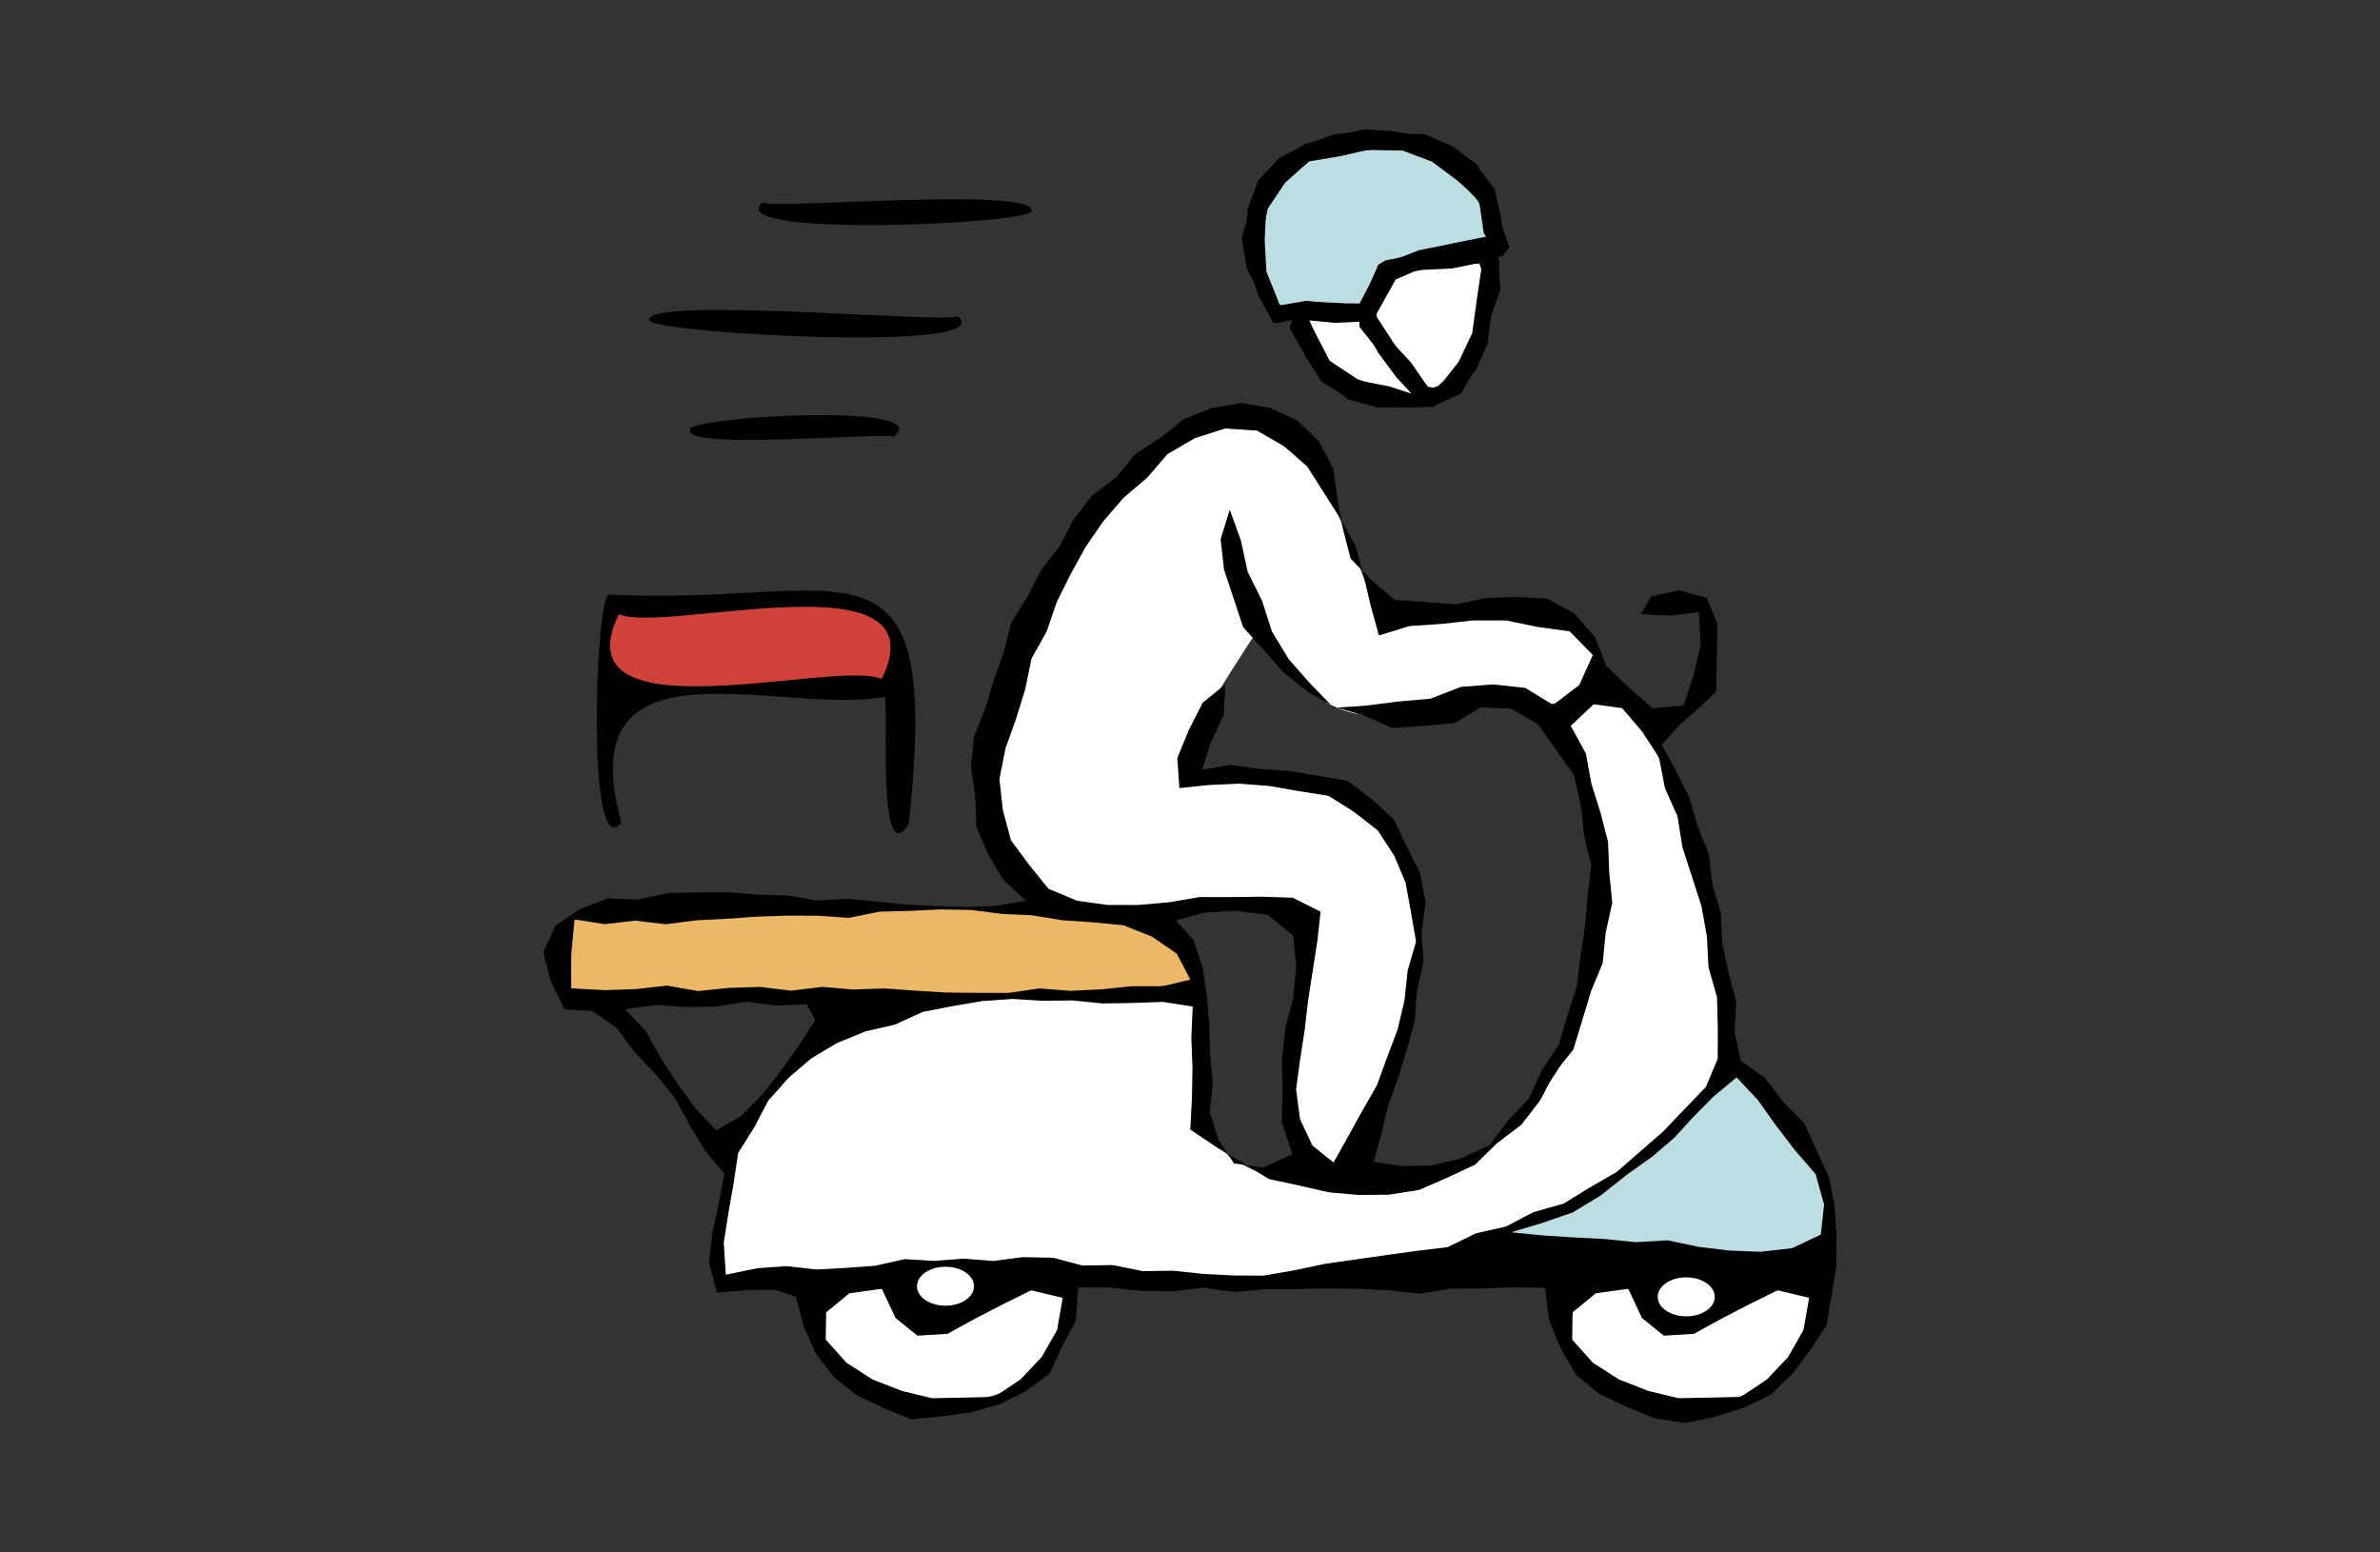 <?xml version="1.0" encoding="utf-8"?>
<svg xmlns="http://www.w3.org/2000/svg" width="92" height="60" viewBox="0 0 92 60" fill="none">
<rect x="0" y="0" width="92" height="60" fill="#333333" stroke="none"/>
<g clip-path="url(#clip0_2767_1635)">
<mask id="mask0_2767_1635" style="mask-type:luminance" maskUnits="userSpaceOnUse" x="-502" y="-840" width="1252" height="934">
<path d="M-501.113 -839.793H749.433V93.207H-501.113V-839.793Z" fill="white"/>
</mask>
<g mask="url(#mask0_2767_1635)">
<path d="M41.428 49.52C42.158 55.955 30.525 55.597 31.251 49.55C31.251 49.551 37.047 46.921 41.428 49.52Z" fill="white"/>
</g>
<mask id="mask1_2767_1635" style="mask-type:luminance" maskUnits="userSpaceOnUse" x="-502" y="-840" width="1252" height="934">
<path d="M-501.113 -839.793H749.433V93.207H-501.113V-839.793Z" fill="white"/>
</mask>
<g mask="url(#mask1_2767_1635)">
<path d="M70.484 49.639C70.714 55.742 59.294 56.093 60.003 49.83C60.584 49.441 66.133 46.843 70.484 49.639Z" fill="white"/>
</g>
<mask id="mask2_2767_1635" style="mask-type:luminance" maskUnits="userSpaceOnUse" x="-502" y="-840" width="1252" height="934">
<path d="M-501.113 -839.793H749.433V93.207H-501.113V-839.793Z" fill="white"/>
</mask>
<g mask="url(#mask2_2767_1635)">
<path d="M66.832 41.22C78.892 52.766 58.897 48.474 57.86 48.533C57.965 48.023 61.228 39.923 66.832 41.22Z" fill="#BCDEE3"/>
</g>
<mask id="mask3_2767_1635" style="mask-type:luminance" maskUnits="userSpaceOnUse" x="-502" y="-840" width="1252" height="934">
<path d="M-501.113 -839.793H749.433V93.207H-501.113V-839.793Z" fill="white"/>
</mask>
<g mask="url(#mask3_2767_1635)">
<path d="M62.149 26.225C62.878 27.337 63.572 28.266 64.119 29.279C66.425 33.557 66.575 36.506 66.612 39.637C66.653 43.164 62.87 45.178 59.384 47.273C53.405 49.34 46.767 49.682 40.96 49.704C36.191 49.723 31.609 49.945 27.722 49.765C27.393 44.011 30.023 41.131 33.499 39.778C37.084 38.382 42.23 37.95 46.624 38.485C45.816 41.649 46.179 43.62 47.599 44.75C49.563 46.038 52.337 46.295 56.813 44.908C61.111 41.811 62.118 37.906 61.768 33.704C61.496 30.43 59.183 26.931 62.149 26.225Z" fill="white"/>
</g>
<mask id="mask4_2767_1635" style="mask-type:luminance" maskUnits="userSpaceOnUse" x="-502" y="-840" width="1252" height="934">
<path d="M-501.113 -839.793H749.433V93.207H-501.113V-839.793Z" fill="white"/>
</mask>
<g mask="url(#mask4_2767_1635)">
<path d="M61.839 25.502C61.758 22.248 54.161 24.239 53.273 24.484C53.078 22.846 52.194 21.119 51.789 20.041C49.459 13.836 44.651 16.452 41.206 21.378C38.722 24.932 37.419 29.68 38.988 33.379C39.78 35.169 44.071 35.291 47.298 35.203C48.876 35.16 50.167 35.062 50.558 35.158C50.593 35.545 50.329 36.892 50.086 38.506C49.599 41.75 49.364 46.136 52.629 45.247C53.152 43.932 53.583 42.639 53.909 41.551C57.073 31.013 51.498 30.164 48.198 30.065C45.173 29.974 45.038 29.809 48.787 24.092C48.893 25.165 50.707 26.317 51.285 27.16C53.507 28.436 56.531 26.971 58.298 26.637C59.562 27.795 62.344 27.048 61.839 25.502Z" fill="white"/>
</g>
<mask id="mask5_2767_1635" style="mask-type:luminance" maskUnits="userSpaceOnUse" x="-502" y="-840" width="1252" height="934">
<path d="M-501.113 -839.793H749.433V93.207H-501.113V-839.793Z" fill="white"/>
</mask>
<g mask="url(#mask5_2767_1635)">
<path d="M23.801 23.469C23.801 23.469 25.764 23.511 27.782 23.453C30.337 23.379 33.245 23.36 33.406 23.444C34.591 24.066 34.943 25.936 34.231 26.399C33.177 26.821 30.706 26.777 28.395 26.733C25.785 26.683 23.428 26.614 23.447 26.579C23.636 26.223 23.287 25.605 23.379 25.048C23.505 24.289 23.361 24.132 23.801 23.469Z" fill="#CE4239"/>
</g>
<mask id="mask6_2767_1635" style="mask-type:luminance" maskUnits="userSpaceOnUse" x="-502" y="-840" width="1252" height="934">
<path d="M-501.113 -839.793H749.433V93.207H-501.113V-839.793Z" fill="white"/>
</mask>
<g mask="url(#mask6_2767_1635)">
<path d="M29.491 7.816C27.775 9.201 39.853 8.673 39.875 8.151C40.004 7.19 29.807 8.117 29.491 7.816Z" fill="black"/>
</g>
<mask id="mask7_2767_1635" style="mask-type:luminance" maskUnits="userSpaceOnUse" x="-502" y="-840" width="1252" height="934">
<path d="M-501.113 -839.793H749.433V93.207H-501.113V-839.793Z" fill="white"/>
</mask>
<g mask="url(#mask7_2767_1635)">
<path d="M34.533 16.884C36.337 15.52 26.49 16.111 26.681 16.613C26.381 17.418 34.327 16.686 34.533 16.884Z" fill="black"/>
</g>
<mask id="mask8_2767_1635" style="mask-type:luminance" maskUnits="userSpaceOnUse" x="-502" y="-840" width="1252" height="934">
<path d="M-501.113 -839.793H749.433V93.207H-501.113V-839.793Z" fill="white"/>
</mask>
<g mask="url(#mask8_2767_1635)">
<path d="M37.017 12.223C36.698 12.513 24.966 11.432 25.095 12.372C25.05 12.864 38.773 13.669 37.017 12.223Z" fill="black"/>
</g>
<mask id="mask9_2767_1635" style="mask-type:luminance" maskUnits="userSpaceOnUse" x="-502" y="-840" width="1252" height="934">
<path d="M-501.113 -839.793H749.433V93.207H-501.113V-839.793Z" fill="white"/>
</mask>
<g mask="url(#mask9_2767_1635)">
<path d="M34.084 26.244C32.359 25.444 21.547 28.61 23.924 23.735C25.647 24.534 36.46 21.368 34.084 26.244ZM35.127 31.837C36.435 19.858 32.744 23.458 23.547 22.978C23.012 22.96 22.645 33.485 24.017 31.794C21.956 24.35 30.137 27.672 34.2 26.936C34.359 27.083 33.882 33.797 35.127 31.837Z" fill="black"/>
</g>
<mask id="mask10_2767_1635" style="mask-type:luminance" maskUnits="userSpaceOnUse" x="-502" y="-840" width="1252" height="934">
<path d="M-501.113 -839.793H749.433V93.207H-501.113V-839.793Z" fill="white"/>
</mask>
<g mask="url(#mask10_2767_1635)">
<path d="M57.502 9.688L57.544 10.896L57.542 12.098L57.316 13.287L56.596 14.248L55.729 15.068L54.575 15.491L53.361 15.316L52.245 14.898L51.13 14.373L50.668 13.248L50.466 12.027L51.759 11.973L53.059 11.882L53.471 10.911L54.288 10.198L55.375 10.042L56.434 9.789L57.502 9.688Z" fill="white"/>
</g>
<mask id="mask11_2767_1635" style="mask-type:luminance" maskUnits="userSpaceOnUse" x="-502" y="-840" width="1252" height="934">
<path d="M-501.113 -839.793H749.433V93.207H-501.113V-839.793Z" fill="white"/>
</mask>
<g mask="url(#mask11_2767_1635)">
<path d="M48.455 10.001L48.834 8.845L49.094 7.689L49.753 6.7L50.699 5.986L51.835 5.677L53.015 5.467L54.196 5.713L55.362 6.063L56.286 6.853L57.091 7.722L57.723 8.72L58.082 9.868L56.984 10.116L55.878 9.797L54.716 9.775L53.686 10.315L53.031 10.972L52.567 11.741L51.605 12.284L50.512 12.214L49.52 11.825L48.856 11.03L48.455 10.001Z" fill="#BCDEE3"/>
</g>
<mask id="mask12_2767_1635" style="mask-type:luminance" maskUnits="userSpaceOnUse" x="-502" y="-840" width="1252" height="934">
<path d="M-501.113 -839.793H749.433V93.207H-501.113V-839.793Z" fill="white"/>
</mask>
<g mask="url(#mask12_2767_1635)">
<path d="M50.6 12.369L51.589 12.401L52.559 12.35L52.692 12.569L53.261 13.613L53.971 14.575L54.575 15.22L53.7 15.076L52.474 14.656L51.397 13.943L50.806 12.798L50.6 12.369ZM49.454 11.819L49.338 11.659L48.869 10.52L48.733 9.292L48.99 8.087L49.672 7.068L50.596 6.238L51.79 5.897L53.003 5.798L54.221 5.82L55.359 6.25L56.313 6.962L57.243 7.781L57.527 8.992L57.455 9.144L56.168 9.408L54.877 9.796L53.562 10.064L53.281 10.229L52.6 11.782L51.528 11.697L50.492 11.669L49.454 11.819ZM57.276 10.406L57.154 11.649L56.995 12.891L56.517 14.06L55.59 14.92L55.409 14.979L55.193 14.953L54.436 14.102L53.815 13.17L53.211 12.235L53.216 12.12L53.95 10.803L54.954 10.364L56.078 10.21L57.186 10.188L57.276 10.406ZM54.478 15.738L55.395 15.649L55.454 15.58L56.378 15.094L57.059 14.286L57.496 13.307L57.629 12.238L57.858 11.18L57.964 10.099L57.897 9.93L58.076 9.902L58.348 9.557L57.964 8.449L57.619 7.381L57.073 6.343L56.12 5.642L54.998 5.299L53.869 5.071L52.715 5L51.591 5.265L50.471 5.552L49.468 6.142L48.642 6.976L48.23 8.07L48.145 9.213L48.273 10.356L48.657 11.448L49.214 12.469L49.387 12.495L49.953 12.345L50.046 12.639L50.448 13.739L51.208 14.635L52.106 15.44L53.279 15.75L54.478 15.738Z" fill="black"/>
</g>
<mask id="mask13_2767_1635" style="mask-type:luminance" maskUnits="userSpaceOnUse" x="-502" y="-840" width="1252" height="934">
<path d="M-501.113 -839.793H749.433V93.207H-501.113V-839.793Z" fill="white"/>
</mask>
<g mask="url(#mask13_2767_1635)">
<path d="M50.606 12.382L51.59 12.477L52.546 12.435L52.553 12.635L53.303 13.585L54.004 14.547L54.576 15.22L53.72 14.938L52.458 14.691L51.334 13.999L50.785 12.806L50.606 12.382ZM49.455 11.805L49.406 11.622L48.953 10.498L48.888 9.295L48.944 8.069L49.641 7.039L50.596 6.238L51.825 6.033L53.003 5.758L54.237 5.738L55.368 6.231L56.46 6.803L57.182 7.811L57.356 9.016L57.465 9.169L56.168 9.406L54.852 9.672L53.582 10.163L53.333 10.255L52.555 11.729L51.529 11.724L50.492 11.627L49.455 11.805ZM57.261 10.406L57.077 11.641L56.911 12.87L56.386 13.982L55.613 14.964L55.405 15.021L55.193 14.953L54.541 14.009L53.782 13.191L53.134 12.271L53.196 12.112L53.805 10.642L54.968 10.432L56.112 10.378L57.189 10.161L57.261 10.406ZM54.479 15.752L55.416 15.722L55.48 15.663L56.479 15.21L57.016 14.262L57.456 13.294L57.63 12.238L57.998 11.189L57.925 10.099L57.825 9.888L58.065 9.883L58.13 9.558L58.031 8.433L57.77 7.298L57.055 6.362L56.122 5.64L55.037 5.178L53.858 5.172L52.719 5.058L51.574 5.197L50.483 5.577L49.441 6.109L48.638 6.973L48.313 8.092L48.002 9.218L48.192 10.379L48.747 11.405L49.281 12.422L49.387 12.435L49.943 12.373L49.854 12.685L50.449 13.739L51.088 14.764L52.131 15.387L53.299 15.644L54.479 15.752Z" fill="black"/>
</g>
<mask id="mask14_2767_1635" style="mask-type:luminance" maskUnits="userSpaceOnUse" x="-502" y="-840" width="1252" height="934">
<path d="M-501.113 -839.793H749.433V93.207H-501.113V-839.793Z" fill="white"/>
</mask>
<g mask="url(#mask14_2767_1635)">
<path d="M21.855 38.35C35.067 39.196 42.429 38.492 45.323 38.053C47.26 37.94 46.126 36.003 43.177 35.433C39.466 34.971 32.226 34.886 22.069 35.545" fill="#EBB868"/>
</g>
<mask id="mask15_2767_1635" style="mask-type:luminance" maskUnits="userSpaceOnUse" x="-502" y="-840" width="1252" height="934">
<path d="M-501.113 -839.793H749.433V93.207H-501.113V-839.793Z" fill="white"/>
</mask>
<g mask="url(#mask15_2767_1635)">
<path d="M28.056 49.266L27.978 48.016L28.161 46.859L28.36 45.721L28.534 44.561L29.159 43.566L29.699 42.537L30.476 41.664L31.364 40.901L32.371 40.304L33.453 39.864L34.589 39.603L35.659 39.113L36.805 38.889L37.958 38.693L39.124 38.607L40.294 38.679L41.458 38.666L42.618 38.783L43.783 38.765L44.952 38.724L46.104 38.901L46.052 40.088L46.096 41.266L46.075 42.444L46.012 43.656L47.031 44.344L48.044 44.945L49.053 45.571L50.217 45.819L51.354 46.081L52.515 46.185L53.688 46.174L54.858 45.991L55.941 45.517L57.018 45.017L57.866 44.185L58.809 43.471L59.53 42.538L60.076 41.496L60.817 40.566L61.161 39.436L61.497 38.319L61.953 37.227L62.067 36.055L62.322 34.895L62.206 33.716L62.161 32.54L61.865 31.398L61.515 30.283L61.301 29.118L60.719 28.055L61.602 27.218L62.703 27.369L63.468 28.264L64.128 29.27L64.359 30.459L64.845 31.552L65.032 32.734L65.398 33.868L65.768 35.009L65.981 36.184L66.043 37.382L66.373 38.544L66.402 39.741L66.401 40.914L65.942 42.007L65.108 42.877L64.287 43.733L63.393 44.513L62.493 45.297L61.459 45.893L60.44 46.521L59.28 46.848L58.216 47.403L57.047 47.67L55.955 48.203L54.758 48.346L53.573 48.511L52.389 48.678L51.208 48.849L50.032 49.096L48.846 49.302L47.673 49.296L46.505 49.235L45.343 49.112L44.17 49.128L43.021 48.894L41.847 48.912L40.7 48.61L39.529 48.588L38.386 48.736L37.245 48.646L36.106 48.734L34.962 48.666L33.834 48.921L32.697 49.004L31.56 49.066L30.41 48.936L29.278 49.016L28.056 49.266ZM41.08 50.16L40.861 51.406L40.261 52.456L39.449 53.314L38.443 53.989L37.23 54.017L36.031 54.041L34.86 53.758L33.736 53.32L32.719 52.669L31.919 51.773L31.936 50.72L32.833 49.985L34.088 49.812L34.615 50.936L35.463 51.623L36.629 51.551L37.7 50.961L38.786 50.399L39.861 49.87L41.08 50.16ZM24.157 39.007L25.374 38.839L26.537 38.923L27.697 38.901L28.855 38.715L30.02 38.867L31.185 38.812L31.516 39.429L30.885 40.4L30.206 41.361L29.483 42.293L28.654 43.128L27.689 43.687L26.86 42.815L26.172 41.858L25.532 40.876L24.959 39.846L24.157 39.007ZM22.076 38.198L22.083 36.867L22.211 35.535L23.372 35.718L24.552 35.582L25.735 35.722L26.91 35.571L28.087 35.511L29.265 35.427L30.445 35.389L31.628 35.392L32.812 35.475L33.987 35.236L35.169 35.205L36.353 35.15L37.538 35.169L38.72 35.321L39.902 35.377L41.07 35.567L42.247 35.647L43.43 35.761L44.534 36.2L45.491 36.862L46.015 37.859L44.961 38.117L43.764 38.116L42.57 38.238L41.373 38.295L40.177 38.202L38.98 38.376L37.782 38.373L36.583 38.362L35.385 38.288L34.187 38.203L32.986 38.244L31.787 38.142L30.584 38.289L29.384 38.144L28.182 38.181L26.982 38.304L25.785 38.094L24.585 38.227L23.39 38.269L22.076 38.198ZM49.956 44.602L48.836 45.124L47.702 44.967L47.1 44.062L46.764 42.975L46.883 41.842L46.77 40.718L46.746 39.594L46.65 38.478L46.485 37.377L46.129 36.324L45.457 35.577L46.544 35.271L47.77 35.205L49.008 35.354L49.992 36.161L50.108 37.389L49.986 38.589L49.681 39.761L49.558 40.969L49.574 42.179L49.554 43.381L49.956 44.602ZM38.633 30.106L38.871 28.915L39.276 27.782L39.63 26.641L39.871 25.46L40.461 24.403L40.849 23.267L41.385 22.194L41.963 21.141L42.645 20.152L43.43 19.242L44.343 18.465L45.133 17.548L46.183 16.938L47.351 16.561L48.586 16.642L49.64 17.249L50.535 18.034L51.17 19.035L51.808 20.038L52.392 21.087L52.713 22.243L52.983 23.405L53.305 24.559L54.487 24.196L55.725 24.114L56.962 23.978L58.209 23.979L59.43 24.228L60.678 24.403L61.571 25.316L61.045 26.478L60.038 27.245L58.962 26.587L57.72 26.452L56.469 26.548L55.297 27.003L54.051 27.114L52.82 27.27L51.559 27.358L50.658 26.431L49.827 25.491L49.173 24.42L48.786 23.22L48.229 22.101L47.964 20.877L47.535 19.699L47.184 20.841L47.314 22.014L47.681 23.114L48.052 24.237L48.844 25.118L49.626 25.999L50.551 26.733L51.58 27.321L52.714 27.651L53.816 28.134L55.013 28.056L56.213 27.955L57.234 27.34L58.413 27.391L59.457 27.994L60.139 28.966L60.836 29.939L61.105 31.101L61.234 32.274L61.508 33.434L61.37 34.615L61.27 35.786L61.097 36.948L60.95 38.119L60.59 39.243L60.258 40.379L59.598 41.37L59.112 42.447L58.299 43.304L57.577 44.267L56.484 44.766L55.345 45.046L54.186 45.066L53.1 44.9L53.386 43.867L53.653 42.749L54.041 41.669L54.378 40.573L54.685 39.465L54.77 38.316L55.025 37.192L54.948 36.041L55.108 34.883L54.888 33.741L54.369 32.702L53.872 31.665L53.022 30.884L52.092 30.182L50.938 29.98L49.814 29.793L48.673 29.719L47.513 29.56L46.471 29.754L46.795 28.703L47.309 27.625L47.361 26.457L46.495 27.151L45.959 28.205L45.509 29.3L45.59 30.458L46.738 30.34L47.897 30.288L49.056 30.376L50.196 30.575L51.356 30.758L52.347 31.384L53.258 32.096L53.887 33.058L54.333 34.111L54.538 35.237L54.737 36.388L54.412 37.517L54.293 38.661L54.027 39.782L53.621 40.861L53.227 41.943L52.654 42.945L52.099 43.948L51.547 44.93L50.731 44.272L50.252 43.25L50.1 42.094L50.259 40.941L50.435 39.796L50.568 38.647L50.747 37.503L50.925 36.358L51.047 35.236L49.973 34.696L48.768 34.657L47.577 34.672L46.379 34.67L45.2 34.872L44.012 34.976L42.818 34.978L41.635 34.813L40.53 34.351L39.788 33.435L39.078 32.474L38.767 31.313L38.633 30.106ZM67.129 41.64L67.945 42.508L68.652 43.5L69.387 44.457L70.186 45.383L70.511 46.557L70.385 47.716L69.279 48.241L68.066 48.38L66.854 48.334L65.651 48.188L64.462 47.938L63.237 48.009L62.032 47.888L60.825 47.825L59.622 47.748L58.415 47.627L59.608 47.269L60.795 46.859L61.868 46.21L62.848 45.431L63.861 44.708L64.708 43.987L65.456 43.169L66.236 42.382L67.129 41.64ZM69.933 50.16L69.714 51.406L69.114 52.456L68.302 53.314L67.296 53.989L66.083 54.017L64.884 54.04L63.713 53.758L62.59 53.32L61.572 52.669L60.773 51.773L60.79 50.719L61.686 49.985L62.942 49.812L63.469 50.936L64.316 51.623L65.483 51.551L66.553 50.961L67.64 50.399L68.715 49.87L69.933 50.16ZM41.676 49.762H42.914L44.111 49.89L45.308 49.914L46.505 49.766L47.703 49.934L48.9 49.829L50.098 49.822L51.296 49.795L52.492 49.814L53.689 49.87L54.888 50.001L56.087 49.8L57.286 49.796L58.487 49.755L59.724 49.774L59.884 51.033L60.33 52.111L60.923 53.132L61.834 53.887L62.894 54.38L63.968 54.818L65.132 55L66.272 54.763L67.377 54.415L68.434 53.917L69.274 53.106L69.969 52.189L70.605 51.218L70.8 50.073L70.98 48.95L71 47.812L70.926 46.669L70.711 45.534L70.234 44.48L69.751 43.424L68.935 42.591L68.229 41.671L67.289 40.995L67.052 39.863L67.115 38.696L66.81 37.574L66.573 36.446L66.521 35.281L66.19 34.17L66.055 33.009L65.617 31.93L65.298 30.818L64.779 29.782L64.238 28.783L64.904 28.04L65.649 27.381L66.342 26.734L66.363 25.439L66.391 24.13L65.978 23.11L64.897 22.813L63.825 23.052L63.427 23.737L64.539 23.792L65.673 23.656L65.738 24.919L65.467 26.097L65.082 27.261L63.876 27.375L62.98 26.585L62.094 25.738L61.657 24.627L60.874 23.724L59.816 23.143L58.622 23.067L57.437 23.115L56.274 23.36L55.091 23.267L53.927 23.192L53.043 22.448L52.208 21.59L51.909 20.433L51.697 19.276L51.536 18.098L50.978 17.049L50.129 16.241L49.1 15.768L47.992 15.576L46.857 15.765L45.774 16.191L44.865 16.915L43.889 17.55L43.144 18.445L42.207 19.161L41.498 20.085L40.951 21.118L40.24 22.037L39.714 23.071L39.089 24.055L38.805 25.193L38.421 26.279L38.087 27.38L37.65 28.472L37.534 29.635L37.694 30.793L37.746 31.955L38.201 33.027L38.791 34.019L39.666 34.811L38.5 35.014L37.348 35.056L36.195 35.019L35.043 34.964L33.895 34.848L32.746 34.735L31.584 34.802L30.44 34.609L29.285 34.578L28.131 34.482L26.974 34.489L25.819 34.513L24.683 34.765L23.508 34.721L22.42 35.135L21.473 35.775L21 36.798L21.282 37.908L21.825 39.01L22.897 39.075L23.846 39.73L24.534 40.673L25.354 41.519L26.09 42.441L26.654 43.475L27.262 44.478L28.007 45.373L27.779 46.513L27.539 47.658L27.406 48.813L27.716 49.957L28.864 49.861L29.945 49.849L30.768 50.117L31.065 51.26L31.533 52.306L32.226 53.216L33.122 53.926L34.152 54.419L35.233 54.857L36.396 54.74L37.519 54.588L38.611 54.285L39.631 53.778L40.57 53.095L41.055 52.041L41.587 51.028L41.676 49.762Z" fill="black"/>
</g>
<mask id="mask16_2767_1635" style="mask-type:luminance" maskUnits="userSpaceOnUse" x="-502" y="-840" width="1252" height="934">
<path d="M-501.113 -839.793H749.433V93.207H-501.113V-839.793Z" fill="white"/>
</mask>
<g mask="url(#mask16_2767_1635)">
<path d="M37.651 49.712C37.651 49.296 37.157 48.959 36.548 48.959C35.94 48.959 35.446 49.296 35.446 49.712C35.446 50.128 35.94 50.465 36.548 50.465C37.157 50.465 37.651 50.128 37.651 49.712Z" fill="white"/>
</g>
<mask id="mask17_2767_1635" style="mask-type:luminance" maskUnits="userSpaceOnUse" x="-502" y="-840" width="1252" height="934">
<path d="M-501.113 -839.793H749.433V93.207H-501.113V-839.793Z" fill="white"/>
</mask>
<g mask="url(#mask17_2767_1635)">
<path d="M66.285 50.123C66.285 49.706 65.791 49.369 65.182 49.369C64.573 49.369 64.08 49.706 64.08 50.123C64.08 50.539 64.573 50.876 65.182 50.876C65.791 50.876 66.285 50.539 66.285 50.123Z" fill="white"/>
</g>
</g>
<defs>
<clipPath id="clip0_2767_1635">
<rect width="50" height="50" fill="white" transform="translate(21 5)"/>
</clipPath>
</defs>
</svg>